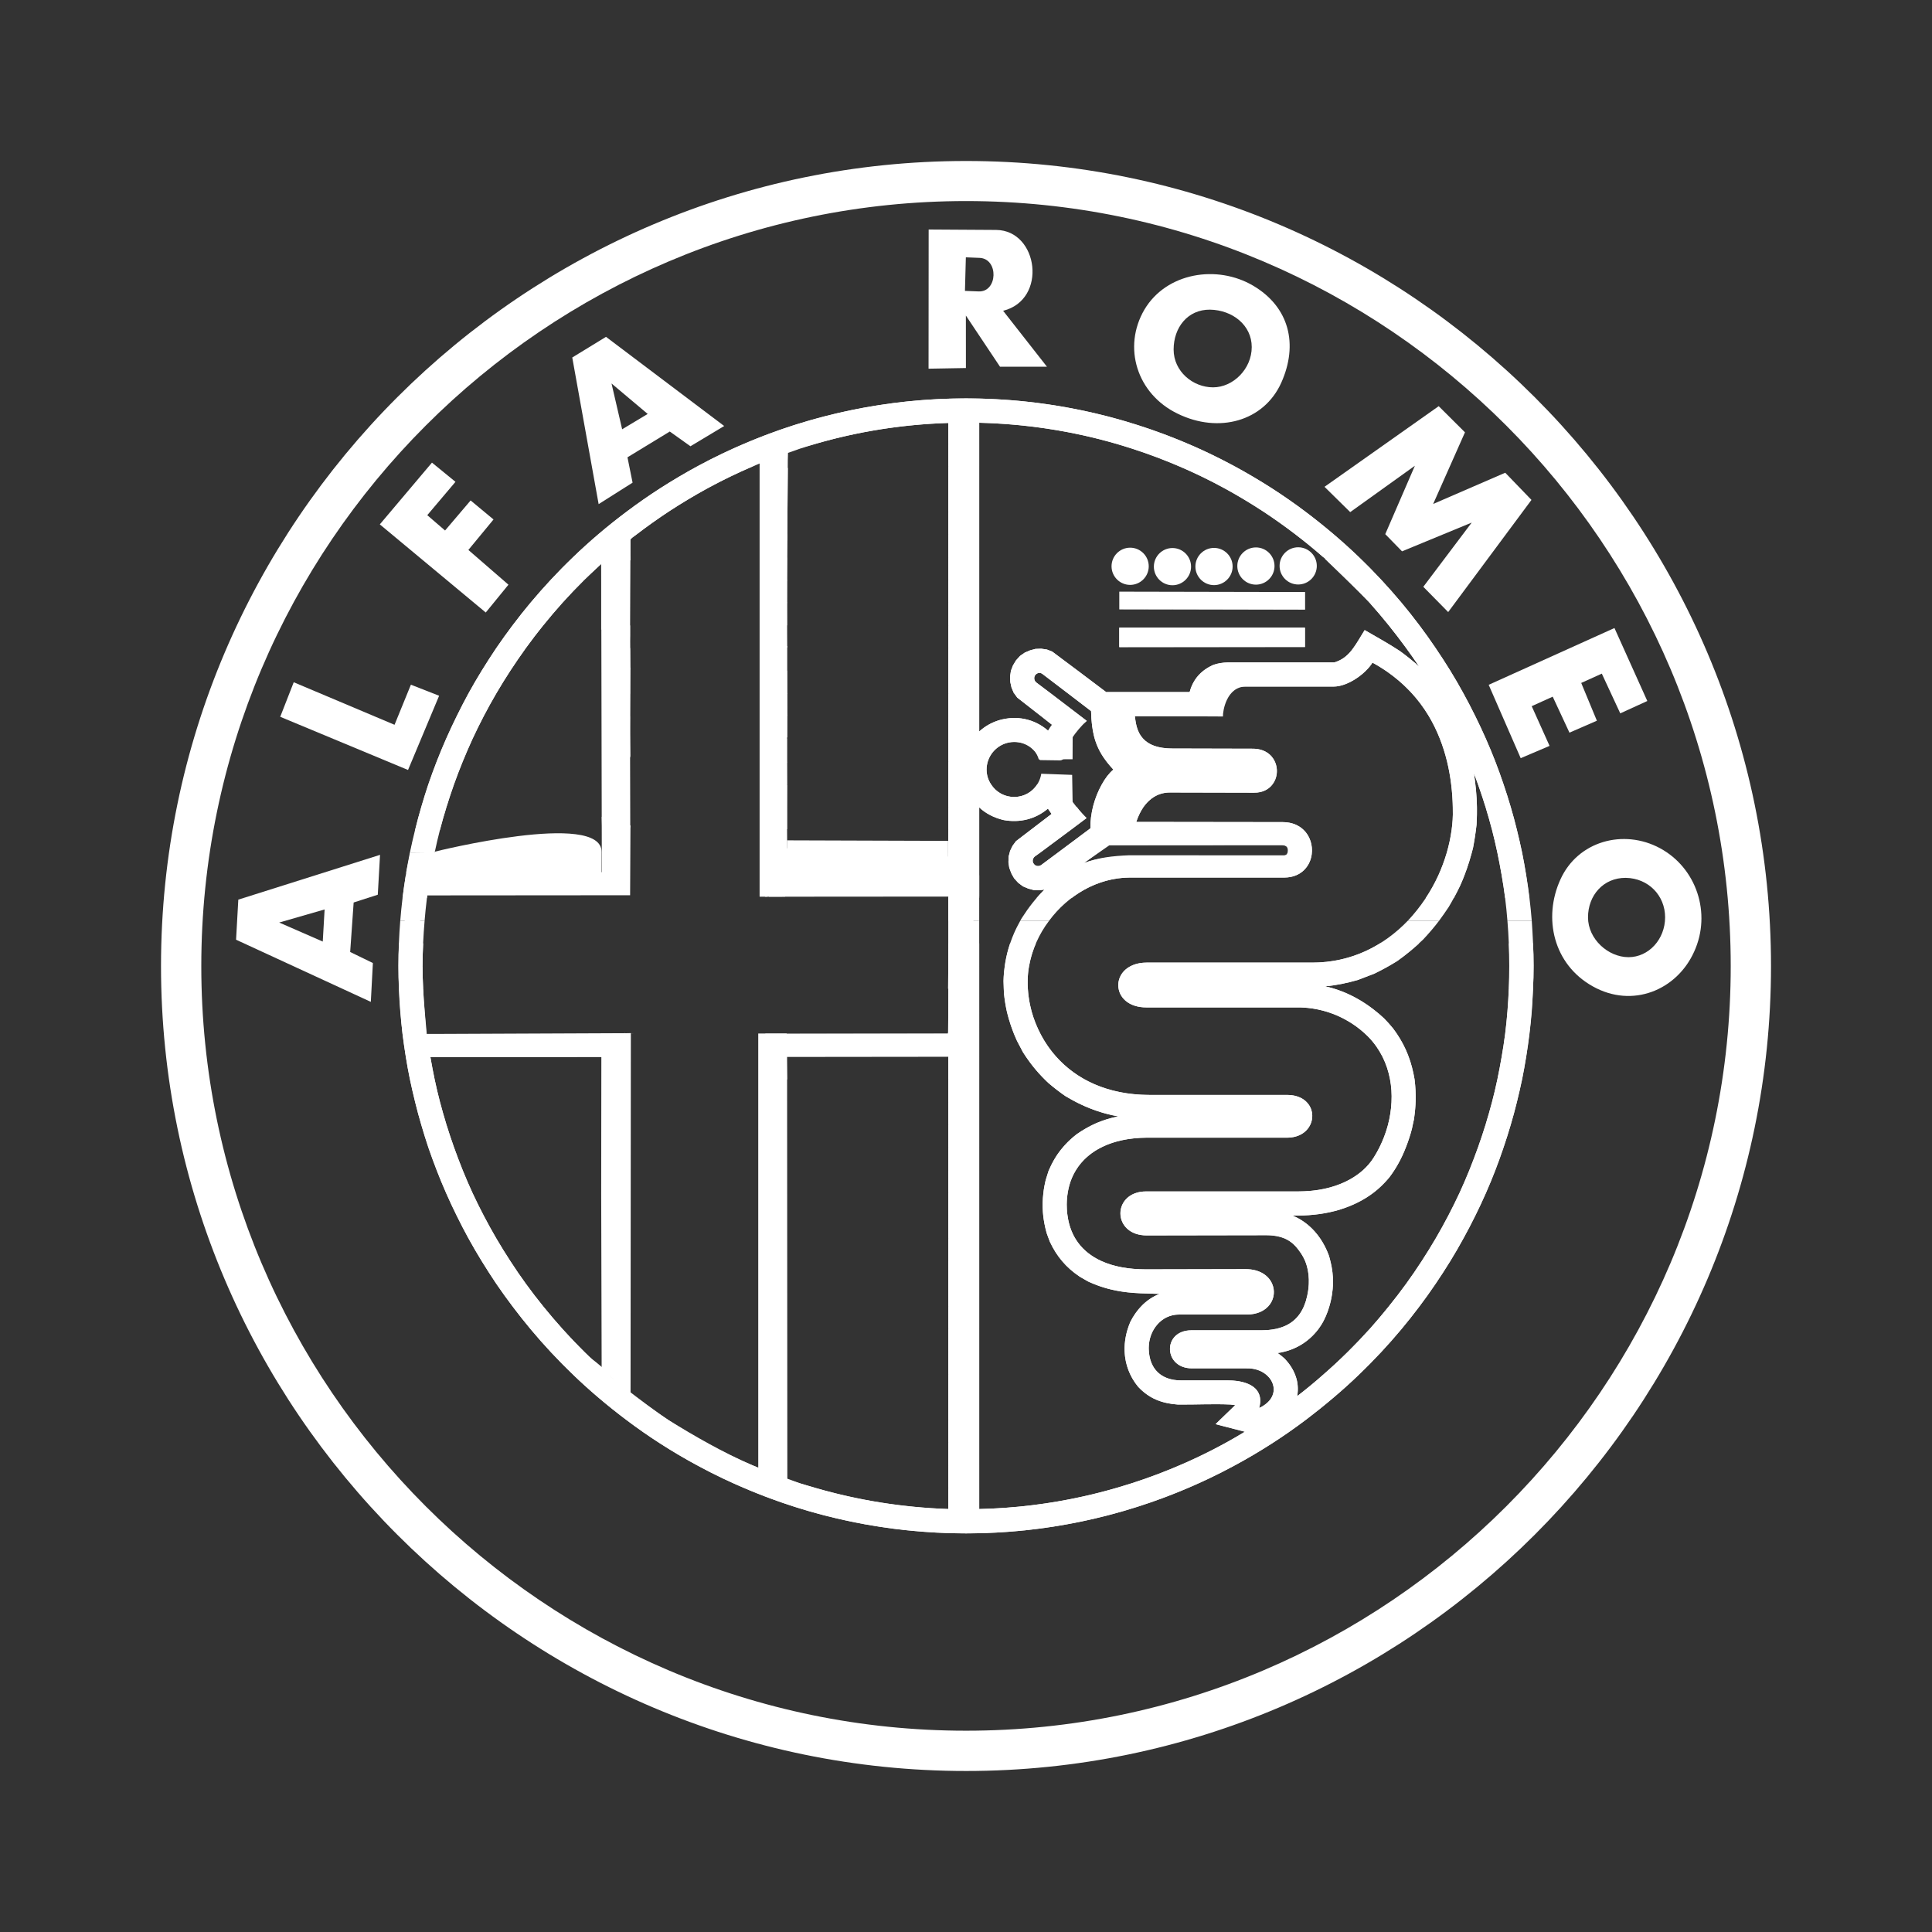 <?xml version="1.0" encoding="utf-8"?>
<!-- Generator: Adobe Illustrator 16.0.0, SVG Export Plug-In . SVG Version: 6.00 Build 0)  -->
<!DOCTYPE svg PUBLIC "-//W3C//DTD SVG 1.1//EN" "http://www.w3.org/Graphics/SVG/1.1/DTD/svg11.dtd">
<svg version="1.1" id="Layer_1" xmlns="http://www.w3.org/2000/svg" xmlns:xlink="http://www.w3.org/1999/xlink" x="0px" y="0px"
	 width="600px" height="600px" viewBox="0 0 600 600" enable-background="new 0 0 600 600" xml:space="preserve">
<rect x="0" y="0" width="600" height="600" fill="#333333" stroke="none"/>
<g>
	<polygon fill-rule="evenodd" clip-rule="evenodd" fill="#FFFFFF" points="91.221,211.877 87.028,222.609 126.72,239.125 
		136.373,216.071 127.608,212.638 122.528,225.089 	"/>
	<polygon fill-rule="evenodd" clip-rule="evenodd" fill="#FFFFFF" points="150.855,190.222 157.903,181.586 145.457,170.789 
		153.267,161.327 146.154,155.42 138.216,164.753 132.692,159.993 141.453,149.637 134.151,143.671 117.955,162.851 	"/>
	<polygon fill-rule="evenodd" clip-rule="evenodd" fill="#FFFFFF" points="411.339,151.184 419.322,159.041 439.408,144.639 
		430.205,165.883 435.415,171.222 457.053,162.294 442.02,182.235 449.746,190.083 475.611,155.252 467.467,146.811 
		445.082,156.512 454.961,134.263 446.801,126.14 	"/>
	<polygon fill-rule="evenodd" clip-rule="evenodd" fill="#FFFFFF" points="501.383,195.038 462.323,212.676 472.266,235.456 
		481.231,231.64 475.687,219.308 482.209,216.357 487.408,227.532 495.925,223.825 491.061,212.093 497.454,209.202 503.188,221.54 
		511.586,217.703 	"/>
	<path fill-rule="evenodd" clip-rule="evenodd" fill="#FFFFFF" d="M177.719,111.025l10.48-6.414l36.704,27.69l-10.478,6.291
		l-6.416-4.578l-13.143,8.004l1.588,7.874l-10.542,6.668L177.719,111.025z M193.214,133.318l7.938-4.762l-11.24-9.462
		L193.214,133.318z"/>
	<path fill-rule="evenodd" clip-rule="evenodd" fill="#FFFFFF" d="M299.955,79.914l-0.281,10.424l4.253,0.167
		c5.967,0.227,6.248-10.192,0.281-10.419L299.955,79.914z M288.401,71.279l20.996,0.129c13.104,0.15,15.99,21.68,2.129,25.107
		l13.618,17.375h-14.581l-10.602-15.895l0.011,16.3l-11.603,0.205L288.401,71.279z"/>
	<path fill-rule="evenodd" clip-rule="evenodd" fill="#FFFFFF" d="M375.785,96.164c-6.986-0.064-11.306,5.588-11.306,12.381
		c0,6.798,5.973,11.748,12.258,11.748c6.225,0,12.002-5.71,12.002-12.51C388.74,100.989,382.774,96.289,375.785,96.164z
		 M389.189,88.728c11.175,6.609,14.099,18.168,8.7,30.172c-5.398,11.938-19.374,15.812-32.139,9.585
		c-12.765-6.16-17.147-20.703-10.349-32.321C362.259,84.605,378.007,82.125,389.189,88.728z"/>
	<path fill-rule="evenodd" clip-rule="evenodd" fill="#FFFFFF" d="M515.526,263.417c-11.306-6.097-25.529-2.227-30.928,9.716
		c-5.463,12.002-2.161,26.416,10.095,33.213c12.262,6.858,26.042,1.206,31.441-10.797
		C531.592,283.611,526.83,269.512,515.526,263.417z M504.923,272.625c6.981,0.125,12.19,5.458,12.19,12.256
		c0,6.792-5.079,12.38-11.369,12.38c-6.285,0-12.575-5.588-12.575-12.38C493.169,278.083,497.935,272.56,504.923,272.625z"/>
	<path fill-rule="evenodd" clip-rule="evenodd" fill="#FFFFFF" d="M250.691,469.152h98.566c-15.623,4.57-32.203,7.051-49.22,7.051
		C282.954,476.203,266.373,473.723,250.691,469.152z"/>
	<path fill-rule="evenodd" clip-rule="evenodd" fill="#FFFFFF" d="M231.064,462.104h22.292c13.148,3.81,26.929,6.031,41.158,6.539
		v-6.539h9.587v6.539c14.73-0.319,29.024-2.604,42.552-6.539h22.292c-21.217,9.079-44.52,14.1-68.908,14.1
		C275.583,476.203,252.275,471.183,231.064,462.104z"/>
	<path fill-rule="evenodd" clip-rule="evenodd" fill="#FFFFFF" d="M349.257,469.152h-98.566
		c-11.942-3.493-23.437-8.26-34.235-14.101h17.213c2.475,1.081,5.021,2.097,7.62,3.112v-3.112l3.145,4.14l3.972,1.453
		c14.608,4.696,30.101,7.49,46.108,7.998v-13.591h9.587v13.591c22.038-0.508,43.06-5.333,62.239-13.591h17.212
		C372.754,460.893,361.26,465.659,349.257,469.152z"/>
	<path fill-rule="evenodd" clip-rule="evenodd" fill="#FFFFFF" d="M253.356,462.104h-22.292c-9.268-3.939-18.099-8.7-26.481-14.1
		h14.608c5.988,3.291,12.304,6.345,18.66,8.701l-0.307-135.59l6.89,0.017l0.081,138.351
		C246.163,459.991,251.707,461.655,253.356,462.104z M304.101,462.104h-9.587v-14.1h9.587V462.104z M368.945,462.104h-22.292
		c12.003-3.432,23.432-8.192,34.164-14.1h14.608C387.042,453.403,378.212,458.164,368.945,462.104z"/>
	<path fill-rule="evenodd" clip-rule="evenodd" fill="#FFFFFF" d="M233.669,455.052h-17.213c-7.684-4.129-15.051-8.89-21.972-14.1
		h13.019C216.002,446.178,224.503,451.068,233.669,455.052z M241.289,455.052v-14.1V455.052z M304.101,455.052h-9.587v-14.1h9.587
		V455.052z M383.552,455.052H366.34c7.047-2.984,13.779-6.479,20.26-10.415l-9.085-2.35l1.335-1.335h26.675
		C398.602,446.162,391.237,450.923,383.552,455.052z"/>
	<path fill-rule="evenodd" clip-rule="evenodd" fill="#FFFFFF" d="M219.191,448.004h-14.608c-6.604-4.258-12.894-9.019-18.864-14.1
		h11.878C204.395,439.115,211.63,443.875,219.191,448.004z M241.289,448.004v-14.1V448.004z M304.101,448.004h-9.587v-14.1h9.587
		V448.004z M395.425,448.004h-14.608c1.974-1.08,3.875-2.161,5.783-3.367l-9.085-2.35l6.097-5.907
		c-0.508-0.064-0.952-0.124-1.46-0.189c-5.463-0.254-10.921,0.065-16.385,0c-3.048-0.254-5.776-0.892-8.258-2.286h33.787
		c0.194,0.952,0.129,2.098-0.254,3.367c1.973-0.892,3.242-2.097,3.938-3.367h19.304
		C408.319,438.985,402.029,443.746,395.425,448.004z"/>
	<path fill-rule="evenodd" clip-rule="evenodd" fill="#FFFFFF" d="M207.502,440.952h-13.019c-5.842-4.383-11.365-9.079-16.575-14.1
		h11.116c0.567,0.508,1.077,0.957,1.649,1.465l-1.114-0.827l5.361,4.215C198.158,434.245,204.075,438.666,207.502,440.952z
		 M241.289,440.952v-14.1V440.952z M304.101,440.952h-9.587v-14.1h9.587V440.952z M405.525,440.952H378.85l4.762-4.572
		c-0.508-0.064-0.952-0.124-1.46-0.189c-5.463-0.254-10.921,0.065-16.385,0c-4.892-0.318-8.89-1.842-12.257-5.463
		c-1.016-1.206-1.843-2.54-2.476-3.875h9.333c1.59,1.146,3.687,1.843,6.35,1.843h14.673c3.999,0,11.625,1.146,9.652,8.576
		c5.717-2.669,5.528-7.685,2.096-10.419h9.02c0.892,2.097,1.081,4.383,0.698,6.734c2.794-2.157,5.528-4.382,8.132-6.734h11.111
		C416.89,431.873,411.302,436.569,405.525,440.952z"/>
	<path fill-rule="evenodd" clip-rule="evenodd" fill="#FFFFFF" d="M189.63,427.052l-3.912,6.853
		c-5.205-4.383-10.096-9.143-14.732-14.099h10.478c2.925,2.924,2.211,1.957,5.389,4.686l7.587,6.738
		C194.439,431.289,189.565,426.988,189.63,427.052z M241.289,433.904v-14.099V433.904z M304.101,433.904h-9.587v-14.099h9.587
		V433.904z M391.296,433.904h-33.787c-1.394-0.826-2.729-1.842-3.999-3.177c-2.67-3.172-4.063-6.982-4.253-10.922h7.555
		c0.384,4.956,3.433,8.89,9.905,8.89h14.673C384.692,428.695,390.409,429.458,391.296,433.904z M414.284,433.904h-19.304
		c2.163-4.129-1.712-9.143-7.873-8.954H370.15c-4.063,0-6.35-2.475-6.734-5.145h35.376c-0.632,0.189-1.334,0.319-2.032,0.378
		c0.827,0.573,1.523,1.146,2.222,1.778c3.242,3.497,4.637,7.371,3.875,11.625c5.528-4.254,10.797-8.891,15.753-13.781h10.413
		C424.386,424.762,419.494,429.521,414.284,433.904z"/>
	<path fill-rule="evenodd" clip-rule="evenodd" fill="#FFFFFF" d="M189.025,426.853h-11.116c-4.636-4.442-9.019-9.144-13.148-14.094
		h9.97C179.178,417.709,183.939,422.476,189.025,426.853z M186.852,427.426v-14.861V427.426z M241.289,426.853v-14.094V426.853z
		 M304.101,426.853h-9.587v-14.094h9.587V426.853z M360.367,426.853h-9.333c-2.096-4.377-2.285-9.397-0.826-14.094h8.128
		c-1.017,1.713-1.59,3.745-1.59,5.842C356.746,422.027,357.828,425.016,360.367,426.853z M402.157,426.853h-9.02
		c-1.458-1.205-3.556-1.967-6.03-1.902H370.15c-8.89,0-9.209-11.813-0.13-11.813h21.66c1.523,0,2.918-0.124,4.188-0.378h13.592
		c-3.107,4.064-7.431,6.663-12.7,7.425c0.827,0.573,1.523,1.146,2.222,1.778C400.446,423.491,401.521,425.14,402.157,426.853z
		 M422.099,426.853h-11.111c5.081-4.377,9.842-9.144,14.349-14.094h9.911C431.118,417.709,426.736,422.41,422.099,426.853z"/>
	<path fill-rule="evenodd" clip-rule="evenodd" fill="#FFFFFF" d="M181.464,419.806h-10.478c-4.194-4.507-8.127-9.209-11.814-14.1
		h9.528C172.698,410.662,176.958,415.358,181.464,419.806z M190.674,419.806v-14.1V419.806z M241.289,419.806v-14.1V419.806z
		 M304.101,419.806h-9.587v-14.1h9.587V419.806z M356.812,419.806h-7.555c-0.13-3.112,0.508-6.29,1.777-9.274
		c0.887-1.777,2.032-3.425,3.367-4.825h39.435c-1.395,1.523-3.615,2.54-6.729,2.54h-21.021c-5.399,0-9.274,4.826-9.34,10.354
		C356.746,419.043,356.746,419.422,356.812,419.806z M398.791,419.806h-35.376c-0.508-3.178,1.654-6.669,6.604-6.669h21.66
		c6.857,0,11.115-2.415,13.271-7.431h7.875c-0.444,1.523-1.017,3.048-1.778,4.508C408.319,415.169,404.125,418.472,398.791,419.806z
		 M429.022,419.806h-10.413c4.506-4.447,8.76-9.144,12.698-14.1h9.528C437.15,410.597,433.215,415.299,429.022,419.806z"/>
	<path fill-rule="evenodd" clip-rule="evenodd" fill="#FFFFFF" d="M168.7,405.706h-9.528c-3.425-4.507-6.603-9.272-9.587-14.1h8.89
		C161.647,396.497,165.014,401.199,168.7,405.706z M186.657,405.706l0.195-14.672L186.657,405.706z M241.289,405.706v-14.1V405.706z
		 M304.101,405.706h-9.587v-14.1h9.587V405.706z M393.836,405.706h-39.435c1.583-1.647,3.491-2.982,5.712-3.875l-5.906-0.188
		c-5.842-0.254-11.052-1.205-16.32-3.686l-2.54-1.46c-2.222-1.458-3.999-3.047-5.529-4.891h12.198
		c3.744,1.714,8.382,2.605,13.846,2.605l30.992-0.065C395.3,394.146,397.652,401.643,393.836,405.706z M412.826,405.706h-7.875
		c0.19-0.508,0.385-1.016,0.573-1.588c1.395-4.637,1.205-9.079-0.188-12.512h7.808C414.35,396.243,414.226,401.135,412.826,405.706z
		 M440.835,405.706h-9.528c3.687-4.507,7.048-9.209,10.226-14.1h8.89C447.44,396.434,444.261,401.199,440.835,405.706z"/>
	<path fill-rule="evenodd" clip-rule="evenodd" fill="#FFFFFF" d="M163.302,398.66h-9.21c-3.047-4.573-5.971-9.274-8.635-14.1h8.635
		C156.952,389.386,159.999,394.146,163.302,398.66z M241.289,398.66v-14.1V398.66z M304.101,398.66h-9.587v-14.1h9.587V398.66z
		 M395.046,398.66h-55.571c-0.508-0.195-1.08-0.449-1.588-0.703l-2.54-1.46c-4.253-2.923-7.053-6.095-9.273-10.797l-0.442-1.14
		h8.257c3.745,6.284,11.301,9.651,21.974,9.651l30.992-0.065C391.237,394.146,393.965,396.18,395.046,398.66z M413.971,398.66
		h-7.495c0.13-3.687-0.763-6.988-2.416-9.402c-1.265-1.843-2.729-3.682-5.269-4.697h11.176c1.081,1.588,1.973,3.361,2.669,5.204
		C413.588,392.688,414.036,395.67,413.971,398.66z M445.851,398.66h-9.145c3.303-4.514,6.351-9.274,9.208-14.1h8.577
		C451.887,389.386,448.963,394.087,445.851,398.66z"/>
	<path fill-rule="evenodd" clip-rule="evenodd" fill="#FFFFFF" d="M158.475,391.606h-8.89c-2.799-4.571-5.398-9.272-7.749-14.1
		h8.381C152.758,382.334,155.492,387.035,158.475,391.606z M195.823,433.684l-8.976-8.787l-0.141-54.047l0.056-49.804l9.155-0.201
		L195.823,433.684z M241.289,391.606v-14.1V391.606z M304.101,391.606h-9.587v-14.1h9.587V391.606z M342.016,391.606h-12.198
		c-1.458-1.713-2.663-3.621-3.744-5.906l-1.016-2.729c-0.508-1.842-0.887-3.687-1.081-5.465h7.56
		C332.423,384.111,336.044,388.878,342.016,391.606z M413.144,391.606h-7.808c-0.385-0.826-0.827-1.653-1.276-2.349
		c-1.966-2.92-4.377-5.654-10.732-5.654l-37.212,0.064c-5.081,0-7.75-2.982-8.134-6.161h53.414
		c5.399,2.222,9.209,6.859,11.24,12.258C412.826,390.402,413.021,390.976,413.144,391.606z M450.422,391.606h-8.89
		c2.988-4.571,5.717-9.272,8.257-14.1h8.383C455.821,382.334,453.222,387.035,450.422,391.606z"/>
	<path fill-rule="evenodd" clip-rule="evenodd" fill="#FFFFFF" d="M154.092,384.561h-8.635c-2.48-4.578-4.826-9.273-6.923-14.1
		h8.193C149.012,375.287,151.424,379.982,154.092,384.561z M190.674,384.561v-14.1V384.561z M241.289,384.561v-14.1V384.561z
		 M304.101,384.561h-9.587v-14.1h9.587V384.561z M333.888,384.561h-8.257l-0.573-1.589c-1.206-4.259-1.524-8.322-1.017-12.511h7.561
		c-0.194,1.14-0.319,2.351-0.319,3.62C331.282,378.146,332.169,381.636,333.888,384.561z M409.967,384.561h-11.176
		c-1.394-0.573-3.178-0.957-5.464-0.957l-37.212,0.064c-9.718,0-10.673-10.856-3.242-13.207h73.608
		c-3.048,2.286-6.544,3.999-10.413,5.204c-4.259,1.271-8.388,1.778-12.83,1.842h-1.843
		C404.951,378.967,407.811,381.447,409.967,384.561z M454.491,384.561h-8.577c2.671-4.578,5.081-9.273,7.367-14.1h8.192
		C459.376,375.287,457.031,379.982,454.491,384.561z"/>
	<path fill-rule="evenodd" clip-rule="evenodd" fill="#FFFFFF" d="M150.217,377.507h-8.381c-2.286-4.571-4.383-9.272-6.226-14.099
		h8.068C145.646,368.234,147.807,372.936,150.217,377.507z M190.674,377.507v-14.099V377.507z M241.289,377.507v-14.099V377.507z
		 M304.101,377.507h-9.587v-14.099h9.587V377.507z M331.536,377.507h-7.56c-0.379-3.619-0.125-7.235,0.762-10.986l0.893-2.856
		c0.063-0.066,0.123-0.191,0.123-0.256h8.388c-1.844,2.988-2.859,6.604-2.859,10.673
		C331.282,375.287,331.348,376.427,331.536,377.507z M401.396,377.507h-53.414c-0.378-3.619,2.291-7.494,8.003-7.494h47.189
		c8.89,0,15.688-2.665,20.131-6.604h9.716c-0.508,0.827-1.075,1.589-1.648,2.351c-4.129,4.956-9.208,8.004-15.304,9.906
		c-4.259,1.271-8.388,1.778-12.83,1.842H401.396z M458.172,377.507h-8.383c2.41-4.571,4.573-9.272,6.54-14.099h8.067
		C462.555,368.234,460.457,372.936,458.172,377.507z"/>
	<path fill-rule="evenodd" clip-rule="evenodd" fill="#FFFFFF" d="M146.727,370.461h-8.193c-2.032-4.637-3.875-9.339-5.528-14.1
		h8.003C142.722,361.122,144.63,365.884,146.727,370.461z M190.674,370.461v-14.1V370.461z M241.289,370.461v-14.1V370.461z
		 M304.101,370.461h-9.587v-14.1h9.587V370.461z M331.602,370.461h-7.561c0.13-1.335,0.384-2.604,0.697-3.94l0.893-2.856
		c1.204-2.86,2.604-5.206,4.44-7.303h11.879C336.298,359.22,332.552,364.046,331.602,370.461z M426.482,370.461h-73.608
		c0.891-0.319,1.971-0.448,3.111-0.448h47.189c11.684,0,19.752-4.573,23.497-10.604c0.638-1.016,1.205-2.031,1.713-3.048h8.198
		c-1.275,3.366-2.988,6.539-5.21,9.397C429.849,367.537,428.26,369.126,426.482,370.461z M461.474,370.461h-8.192
		c2.097-4.577,4.004-9.339,5.717-14.1h7.939C465.349,361.122,463.505,365.824,461.474,370.461z"/>
	<path fill-rule="evenodd" clip-rule="evenodd" fill="#FFFFFF" d="M143.679,363.408h-8.068c-1.777-4.636-3.367-9.332-4.762-14.098
		h7.81C140.124,354.076,141.836,358.772,143.679,363.408z M190.674,363.408v-14.098l3.372-28.778L190.674,363.408z M241.289,363.408
		v-42.239l2.945,21.217L241.289,363.408z M304.101,363.408h-9.587v-14.098h9.587V363.408z M334.142,363.408h-8.388
		c2.032-4.696,4.637-8.063,8.642-11.176c1.648-1.145,3.302-2.097,4.951-2.922h67.572c-1.075,2.225-3.491,4.002-7.236,4.002H356.05
		C345.825,353.373,338.075,356.993,334.142,363.408z M433.021,363.408h-9.716c1.335-1.205,2.479-2.54,3.366-3.999
		c1.973-3.112,3.432-6.544,4.382-10.099h7.685l-0.254,1.268C437.28,355.092,435.561,359.474,433.021,363.408z M464.397,363.408
		h-8.067c1.843-4.636,3.556-9.332,5.02-14.098h7.81C467.764,354.076,466.175,358.772,464.397,363.408z"/>
	<path fill-rule="evenodd" clip-rule="evenodd" fill="#FFFFFF" d="M141.009,356.361h-8.003c-1.523-4.637-2.918-9.339-4.063-14.099
		h7.683C137.897,347.022,139.361,351.725,141.009,356.361z M193.927,358.199l-6.512,8.646l-0.281-40.59l7.08,15.013L193.927,358.199
		z M241.289,356.361v-14.099V356.361z M304.101,356.361h-9.587v-14.099h9.587V356.361z M341.95,356.361h-11.879
		c1.211-1.464,2.671-2.858,4.324-4.129c3.999-2.794,8.128-4.571,12.889-5.523c-4.696-0.827-8.955-2.351-13.084-4.446h71.578
		c3.746,3.744,1.459,11.05-6.096,11.05H356.05C350.586,353.373,345.825,354.395,341.95,356.361z M436.582,356.361h-8.198
		c2.227-4.447,3.562-9.273,3.75-14.099h7.496c-0.065,1.712-0.254,3.49-0.508,5.333l-0.639,2.982
		C437.976,352.551,437.345,354.453,436.582,356.361z M466.938,356.361h-7.939c1.648-4.637,3.112-9.339,4.383-14.099h7.685
		C469.92,347.022,468.526,351.725,466.938,356.361z"/>
	<path fill-rule="evenodd" clip-rule="evenodd" fill="#FFFFFF" d="M138.658,349.311h-7.81c-1.398-4.638-2.539-9.334-3.555-14.102
		h7.685C135.994,339.977,137.264,344.673,138.658,349.311z M190.674,349.311v-14.102V349.311z M241.289,349.311v-14.102V349.311z
		 M304.101,349.311h-9.587v-14.102h9.587V349.311z M406.919,349.311h-67.572c2.479-1.207,5.084-2.034,7.938-2.602
		c-5.966-1.081-11.24-3.177-16.386-6.29c-1.843-1.27-3.49-2.539-5.204-3.999c-0.448-0.384-0.891-0.826-1.27-1.211h12.381
		c5.398,2.988,12.067,4.832,20.071,4.832h42.806C406.476,340.041,408.761,345.374,406.919,349.311z M438.738,349.311h-7.685
		c1.206-4.698,1.525-9.528,0.639-14.102h7.619v0.065c0.508,4.254,0.444,8.127-0.188,12.321L438.738,349.311z M469.158,349.311h-7.81
		c1.395-4.638,2.665-9.334,3.681-14.102h7.685C471.698,339.977,470.558,344.673,469.158,349.311z"/>
	<path fill-rule="evenodd" clip-rule="evenodd" fill="#FFFFFF" d="M136.626,342.263h-7.683c-1.142-4.638-2.157-9.339-2.919-14.1
		h7.62C134.471,332.924,135.422,337.625,136.626,342.263z M194.445,342.263h-3.771v-14.1l3.641-0.071L194.445,342.263z
		 M241.289,342.263v-14.1l2.653-0.925L241.289,342.263z M304.101,342.263h-9.587v-14.1h9.587V342.263z M405.779,342.263H334.2
		c-1.075-0.573-2.156-1.206-3.302-1.844c-1.843-1.27-3.49-2.539-5.204-3.999c-2.794-2.604-5.02-5.209-7.117-8.257h9.403
		c6.22,6.923,15.748,11.813,28.896,11.878h42.806C402.477,340.041,404.509,340.927,405.779,342.263z M439.63,342.263h-7.496
		c0.254-4.956-0.637-9.782-2.793-14.1h8.127c0.827,2.221,1.4,4.571,1.843,7.111C439.63,337.689,439.69,339.977,439.63,342.263z
		 M471.066,342.263h-7.685c1.205-4.638,2.156-9.339,2.983-14.1h7.619C473.222,332.924,472.206,337.625,471.066,342.263z"/>
	<path fill-rule="evenodd" clip-rule="evenodd" fill="#FFFFFF" d="M186.847,371.903l0.146-43.763l-53.986-4.106
		c0.507,3.744,1.21,7.496,1.972,11.175h-7.685c-0.956-4.631-1.654-9.332-2.286-14.099h69.059L186.847,371.903z M304.101,335.209
		h-9.587v-11.175h-50.307l0.238,11.202l-3.155-0.027V321.11h62.812V335.209z M336.806,335.209h-12.381
		c-2.605-2.599-4.701-5.267-6.734-8.446l-1.842-3.49c-0.378-0.763-0.633-1.459-0.951-2.162h8.258
		C326.073,326.703,330.586,331.719,336.806,335.209z M439.311,335.209h-7.619c-0.893-4.885-3.113-9.462-6.734-13.207
		c-0.254-0.254-0.571-0.573-0.95-0.892h9.841C436.706,325.434,438.42,329.876,439.311,335.209z M472.714,335.209h-7.685
		c0.956-4.631,1.777-9.332,2.416-14.099h7.495C474.367,325.877,473.606,330.578,472.714,335.209z"/>
	<path fill-rule="evenodd" clip-rule="evenodd" fill="#FFFFFF" d="M194.219,328.303l-3.535-0.011l-57.023,0.021l-7.637-0.15
		c-0.763-4.637-1.335-9.339-1.718-14.035h7.56c0.066,1.016,0.471,6.279,0.536,7.172l0.015-0.163l61.797-0.265L194.219,328.303z
		 M304.101,328.163h-9.587l-0.098,0.026l-49.82,0.055l-6.836-0.081l-0.081-7.154h56.678l1.935-6.881h7.81V328.163z M327.981,328.163
		h-9.403c-0.254-0.444-0.567-0.893-0.887-1.4l-1.842-3.49c-1.395-3.113-2.416-6.097-3.172-9.145h7.685
		C321.756,319.078,324.231,323.969,327.981,328.163z M437.468,328.163h-8.127c-1.146-2.227-2.54-4.259-4.384-6.161
		c-2.669-2.729-7.176-6.097-13.212-7.874h15.563c0.887,0.697,1.778,1.461,2.54,2.156c0.95,0.957,1.843,1.973,2.729,3.048
		C434.74,322.191,436.323,325.05,437.468,328.163z M473.984,328.163h-7.619c0.827-4.637,1.399-9.339,1.778-14.035h7.56
		C475.319,318.824,474.745,323.526,473.984,328.163z"/>
	<path fill-rule="evenodd" clip-rule="evenodd" fill="#FFFFFF" d="M197.472,321.11h-72.464c-0.507-4.632-0.893-9.333-1.081-14.035
		h7.496c0.123,3.367,0.805,10.982,1.124,14.225L197.472,321.11z M304.101,321.11h-62.812l53.133-0.102l0.172-14.014l9.507,0.08
		V321.11z M323.156,321.11h-8.258c-1.653-4.124-2.67-8.128-3.112-12.699l-0.065-1.336h7.496
		C319.47,311.777,320.804,316.604,323.156,321.11z M433.848,321.11h-9.841c-4.129-3.935-11.625-8.441-21.596-8.253h-46.427
		c-5.145,0-8.062-2.734-8.57-5.782h67c5.777,1.778,11.116,5.08,15.435,9.209c0.95,0.957,1.843,1.973,2.729,3.048
		C433.021,319.905,433.405,320.479,433.848,321.11z M474.941,321.11h-7.495c0.572-4.632,0.951-9.269,1.14-14.035h7.496
		C475.892,311.777,475.508,316.479,474.941,321.11z"/>
	<path fill-rule="evenodd" clip-rule="evenodd" fill="#FFFFFF" d="M131.865,314.128h-7.56c-0.378-4.701-0.568-9.397-0.568-14.1
		h7.491C131.228,304.73,131.483,309.427,131.865,314.128z M304.101,314.128h-7.81v-14.1h7.81V314.128z M320.362,314.128h-7.685
		c-0.384-1.842-0.703-3.751-0.892-5.717l-0.131-3.746c0-1.652,0.193-3.177,0.385-4.637h7.555c-0.313,1.523-0.443,3.113-0.443,4.702
		C319.085,307.778,319.534,310.95,320.362,314.128z M427.309,314.128h-15.563c-2.794-0.826-5.901-1.334-9.334-1.271h-46.427
		c-9.651,0-11.306-9.591-4.825-12.829h80.147c-1.458,0.827-2.923,1.589-4.506,2.351l-5.145,1.969
		c-3.367,0.95-6.604,1.653-10.166,1.966C417.273,307.524,422.738,310.377,427.309,314.128z M475.702,314.128h-7.56
		c0.383-4.701,0.572-9.397,0.572-14.1h7.555C476.27,304.73,476.016,309.427,475.702,314.128z"/>
	<path fill-rule="evenodd" clip-rule="evenodd" fill="#FFFFFF" d="M131.423,307.075h-7.496c-0.13-2.345-0.19-4.696-0.19-7.047
		c0-2.416,0.06-4.766,0.19-7.051h7.496c-0.13,2.285-0.195,4.636-0.195,7.051C131.228,302.379,131.293,304.73,131.423,307.075z
		 M304.101,307.075h-9.679l0.172-14.098h9.507V307.075z M319.216,307.075h-7.496l-0.065-2.41c0.131-4.192,0.769-7.937,2.032-11.688
		h8.004c-1.589,3.751-2.54,7.749-2.54,11.753C319.151,305.492,319.151,306.255,319.216,307.075z M414.414,307.075h-67
		c-0.697-3.809,2.221-8.127,8.761-8.127h51.382c7.938,0,14.985-2.22,21.021-5.971h12.127c-2.156,1.972-4.383,3.751-6.857,5.528
		c-2.287,1.395-4.572,2.665-7.047,3.874l-5.145,1.969c-3.367,0.95-6.604,1.653-10.166,1.966
		C412.448,306.509,413.463,306.763,414.414,307.075z M476.081,307.075h-7.496c0.13-2.345,0.13-4.696,0.13-7.047
		c0-2.416,0-4.766-0.13-7.051h7.496c0.129,2.285,0.188,4.636,0.188,7.051C476.27,302.379,476.21,304.73,476.081,307.075z"/>
	<path fill-rule="evenodd" clip-rule="evenodd" fill="#FFFFFF" d="M131.228,300.028h-7.491c0-4.766,0.19-9.461,0.568-14.099h7.56
		C131.483,290.567,131.228,295.262,131.228,300.028z M304.101,300.028h-9.507v-14.185l9.507,0.086V300.028z M319.594,300.028h-7.555
		c0.508-3.49,1.394-6.733,2.858-10.159c0.573-1.335,1.27-2.67,1.969-3.94h8.953C322.647,290.123,320.486,294.949,319.594,300.028z
		 M431.307,300.028h-80.147c1.335-0.696,2.983-1.081,5.016-1.081h51.382c12.127,0,22.227-5.268,29.657-13.018h9.718
		c-1.525,2.032-3.179,3.94-4.956,5.843c-2.6,2.475-5.14,4.636-8.128,6.732C433.021,299.013,432.199,299.521,431.307,300.028z
		 M476.27,300.028h-7.555c0-4.766-0.189-9.461-0.572-14.099h7.56C476.016,290.567,476.27,295.262,476.27,300.028z"/>
	<path fill-rule="evenodd" clip-rule="evenodd" fill="#FFFFFF" d="M129.634,321.349l-2.763-0.362
		c0.19-14.474-1.614-28.389-1.106-42.476h5.009C130.207,292.598,129.823,306.876,129.634,321.349z M302.311,321.349h-7.808V278.51
		h7.808V321.349z"/>
	<path fill-rule="evenodd" clip-rule="evenodd" fill="#FFFFFF" d="M131.865,285.93h-7.56c0.383-4.766,0.956-9.462,1.718-14.099
		l69.594-0.109c0,1.74-52.571,0.935-62.104,0.935C132.751,277.04,132.243,281.417,131.865,285.93z M304.101,285.93h-9.593v-13.273
		c-18.352,0-34.862,0-53.219,0v-0.826h62.812V285.93z M325.82,285.93h-8.953c0.188-0.383,0.382-0.697,0.636-1.08
		c2.032-3.173,4.188-5.907,6.857-8.572l-1.588,0.19l-1.778-0.065l-1.654-0.443l-1.648-0.697l-1.458-1.081l-1.271-1.399l-0.572-0.951
		h88.147c-1.016,0.443-2.286,0.697-3.681,0.697h-48.075C340.81,272.591,331.661,278.056,325.82,285.93z M446.932,285.93h-9.718
		c3.94-4.193,7.177-9.021,9.527-14.099h8.063c-0.379,1.016-0.827,2.096-1.329,3.178c-1.081,2.286-2.292,4.506-3.562,6.668
		C448.963,283.135,447.948,284.53,446.932,285.93z M475.702,285.93h-7.56c-0.379-4.766-0.951-9.462-1.778-14.099h7.619
		C474.745,276.467,475.319,281.164,475.702,285.93z"/>
	<path fill-rule="evenodd" clip-rule="evenodd" fill="#FFFFFF" d="M132.563,278.876h-7.555c0.632-4.76,1.33-9.461,2.286-14.094
		l7.776-0.096c-0.583,3.544,92.233-6.512-1.556,7.97C133.135,274.688,132.881,276.786,132.563,278.876z M304.101,278.876h-7.81
		v-6.22c-18.358,0-36.646,0-55.002,0v-7.874l3.187-0.086l0.061,1.173l49.977,0.119v-1.206h9.587V278.876z M332.808,278.876h-10.863
		c0.762-0.885,1.589-1.777,2.415-2.599l-1.588,0.19l-1.778-0.065l-1.654-0.443l-1.648-0.697l-1.458-1.081l-1.271-1.399l-0.89-1.588
		l-0.639-1.714l-0.254-1.712l0.065-1.778l0.318-1.206h9.529l-1.721,1.206c-0.696,0.573-0.886,1.588-0.313,2.286
		c0.508,0.762,1.524,0.887,2.286,0.379l5.21-3.871h12.51l-4.323,3.172c4.756-1.729,9.279-1.789,13.933-2.075
		c4.637-0.226,38.65,0.313,47.502-0.119c1.103-0.048,1.485-0.405,1.714-0.881l7.538-0.098c-0.254,3.935-3.112,7.686-8.571,7.745
		h-48.075C344.171,272.591,338.012,274.943,332.808,278.876z M451.503,278.876h-8.7c2.923-4.442,5.079-9.268,6.544-14.094h7.744
		c-0.951,3.491-2.092,6.793-3.615,10.226C452.837,276.336,452.199,277.606,451.503,278.876z M474.941,278.876h-7.495
		c-0.639-4.76-1.46-9.461-2.416-14.094h7.685C473.606,269.415,474.367,274.116,474.941,278.876z"/>
	<path fill-rule="evenodd" clip-rule="evenodd" fill="#FFFFFF" d="M344.539,262.498l-8.209,5.707c4.442-1.902,9.495-2.4,14.321-2.59
		l48.523,0.022c0.632-0.064,0.697-0.794,0.762-1.426c0.06-1.27-0.638-1.669-1.777-1.729L344.539,262.498z M195.689,278.028
		l-69.844,0.055c0.763-4.761,1.957-15.781,3.098-20.352l-2.741,12.856c-0.697,2.735,7.96-2.614,7.393,0.179l53.771,0.097
		l-0.486-17.168l8.912,2.681L195.689,278.028z M304.101,278.434l-65.337,0.049l2.525-20.751l7.284,13.235l-0.167-0.228h46.021
		l0.086-13.008h9.587V278.434z M402.536,271.831h-88.147l-0.317-0.638l-0.639-1.714l-0.254-1.712l0.065-1.778l0.442-1.713
		l0.768-1.589l1.075-1.464l4.572-3.492h12.45l-11.181,8.257c-0.696,0.573-0.886,1.588-0.313,2.286
		c0.508,0.762,1.524,0.887,2.286,0.379l14.668-10.922h66.816C408.951,261.67,408.189,269.415,402.536,271.831z M454.805,271.831
		h-8.063c2.032-4.637,3.427-9.397,4.064-14.1h7.555c-0.254,1.842-0.508,3.686-0.887,5.522
		C456.712,266.243,455.886,269.036,454.805,271.831z M473.984,271.831h-7.619c-0.827-4.827-1.843-9.528-2.983-14.1h7.685
		C472.206,262.302,473.222,267.069,473.984,271.831z"/>
	<path fill-rule="evenodd" clip-rule="evenodd" fill="#FFFFFF" d="M134.978,264.795l-7.685,0.009
		c1.017-4.826,2.157-9.548,3.555-14.185h7.81C137.199,255.256,135.994,259.967,134.978,264.795z M194.105,270.116l-7.252,5.54
		l8.117-25.036C194.969,255.38,194.105,265.421,194.105,270.116z M244.476,264.783h-3.187V250.62h3.102L244.476,264.783z
		 M323.092,264.783h-9.529l0.124-0.507l0.768-1.589l1.075-1.464l11.052-8.447c-0.377-0.567-0.762-1.075-1.141-1.648
		c-3.875,3.3-8.766,4.448-13.721,3.555c-2.984-0.697-5.588-2.033-7.619-3.94v14.041h-9.587V250.62h39.882
		c0.951,1.27,1.968,2.41,3.046,3.431L323.092,264.783z M407.427,264.783L400.11,265c0.222-0.065,0.006-0.513,0.006-0.769
		c0.065-1.274-0.714-1.761-1.858-1.82l-54.264,0.037l-2.93,2.335h-12.516l10.101-7.56c-0.064-2.161,0.254-4.383,0.763-6.603h15.687
		c-0.891,1.333-1.653,2.917-2.225,4.636l45.475,0.059C404.763,255.315,407.745,260.206,407.427,264.783z M457.091,264.783h-7.744
		c1.27-4.512,1.967-9.02,1.837-13.402c0-0.253,0-0.507,0-0.761h7.496c0,1.843,0,3.621-0.125,5.458
		c-0.254,2.416-0.637,4.766-1.081,7.176C457.345,263.767,457.22,264.275,457.091,264.783z M472.714,264.783h-7.685
		c-1.016-4.83-2.286-9.527-3.681-14.163h7.81C470.558,255.256,471.698,259.953,472.714,264.783z"/>
	<path fill-rule="evenodd" clip-rule="evenodd" fill="#FFFFFF" d="M136.626,257.731h-7.683c1.146-4.826,2.54-9.528,4.063-14.164
		h8.003C139.361,248.203,137.897,252.905,136.626,257.731z M244.434,257.498l-3.145,0.233v-14.164l3.193,0.189L244.434,257.498z
		 M332.552,257.731h-12.45l6.479-4.956c-0.377-0.567-0.762-1.075-1.141-1.648c-3.875,3.3-8.766,4.448-13.721,3.555
		c-2.984-0.697-5.588-2.033-7.619-3.94v6.989h-9.587v-14.164h13.272c1.524,2.415,4.123,3.94,7.176,3.94
		c2.985,0,5.654-1.525,7.178-3.94h7.62c1.648,3.431,4.695,7.561,7.683,10.483L332.552,257.731z M404.828,257.731h-66.816
		l0.637-0.508c-0.124-4.637,1.334-9.716,3.556-13.656h52.966c-1.14,1.588-3.112,2.67-5.776,2.605l-25.913-0.059
		c-5.27-0.065-8.766,3.68-10.607,9.143l45.475,0.059C401.142,255.315,403.298,256.272,404.828,257.731z M458.361,257.731h-7.555
		c0.318-2.156,0.443-4.253,0.378-6.351c0-2.668-0.188-5.268-0.508-7.813h7.496c0.508,4.128,0.637,8.258,0.383,12.51
		C458.49,256.59,458.426,257.158,458.361,257.731z M471.066,257.731h-7.685c-1.271-4.826-2.734-9.528-4.383-14.164h7.939
		C468.526,248.203,469.92,252.905,471.066,257.731z"/>
	<path fill-rule="evenodd" clip-rule="evenodd" fill="#FFFFFF" d="M353.574,237.659v4.323c1.779-1.21,3.745-1.906,5.907-2.285
		C357.385,239.379,355.417,238.741,353.574,237.659z M138.658,250.62h-7.81c1.395-4.767,2.984-9.462,4.762-14.1h8.068
		C141.771,241.157,140.124,245.853,138.658,250.62z M193.062,250.473l-4.74,1.027l-0.734-15.424l3.561,0.59
		C191.148,241.367,193.062,245.772,193.062,250.473z M244.39,250.62h-3.102v-14.1l3.102,0.093V250.62z M333.115,249.257
		l-38.601,1.363v-14.1h12.256c-0.254,0.827-0.383,1.59-0.383,2.475c0,4.702,3.873,8.512,8.574,8.512c4.26,0,7.789-3.129,8.41-7.214
		l9.593,0.351L333.115,249.257z M355.098,250.62h-15.687c1.204-4.826,3.685-9.338,6.349-11.625
		c-0.762-0.822-1.458-1.648-2.097-2.475h52.27c1.842,4.065-0.379,9.718-6.539,9.652l-25.913-0.059
		C359.925,246.047,357.131,247.825,355.098,250.62z M469.158,250.62h-7.81c-1.081-3.492-2.285-7.053-3.621-10.48
		c0.573,3.492,0.887,6.988,0.952,10.48h-7.496c-0.124-5.021-0.696-9.717-1.777-14.1h14.99
		C466.175,241.157,467.764,245.853,469.158,250.62z"/>
	<path fill-rule="evenodd" clip-rule="evenodd" fill="#FFFFFF" d="M141.009,243.567h-8.003c1.652-4.76,3.496-9.463,5.528-14.099
		h8.193C144.63,234.104,142.722,238.807,141.009,243.567z M244.461,243.745l-3.172-0.178v-14.099l3.102-0.092L244.461,243.745z
		 M322.955,236.06c-1.194-3.275-4.323-5.637-7.994-5.637c-4.701,0-8.574,3.875-8.574,8.571c0,1.718,0.508,3.242,1.398,4.572h-13.272
		v-14.099h38.229c-1.509,2.264-1.405,6.706-3.545,6.68L322.955,236.06z M395.17,243.567h-52.966
		c1.017-1.902,2.286-3.491,3.556-4.572c-2.982-3.172-4.76-6.096-5.777-9.527h15.115c1.59,1.719,4.319,2.989,9.016,2.989
		l24.961,0.064C396.187,232.521,398.219,239.632,395.17,243.567z M466.938,243.567h-7.939c-0.384-1.14-0.826-2.286-1.271-3.427
		c0.19,1.142,0.319,2.287,0.444,3.427h-7.496c-0.633-5.08-1.777-9.776-3.49-14.099h14.288
		C463.505,234.104,465.349,238.807,466.938,243.567z"/>
	<path fill-rule="evenodd" clip-rule="evenodd" fill="#FFFFFF" d="M361.573,222.421h14.802c0,0,0,0,0,0.065L361.573,222.421z
		 M143.679,236.52h-8.068c1.843-4.76,3.94-9.463,6.226-14.099h8.381C147.807,227.057,145.646,231.759,143.679,236.52z
		 M190.674,236.52v-14.099h4.956l0.128,12.256C195.78,236.389,192.769,236.52,190.674,236.52z M244.406,236.806l-3.117-0.287
		v-14.099l3.172-0.476L244.406,236.806z M333.098,235.79l-10.499,0.043c-1.017-3.49-3.826-5.41-7.638-5.41
		c-3.874,0-7.176,2.606-8.191,6.096h-12.256v-14.099h9.587v4.76c1.653-1.523,3.685-2.728,6.096-3.491
		c5.463-1.589,10.986-0.508,15.304,3.237c0.385-0.632,0.762-1.27,1.211-1.838l-3.367-2.668h12.257l1.901,1.458
		c-1.875,1.671-4.371,2.179-4.377,5.167L333.098,235.79z M395.933,236.52h-52.27c-3.171-4.129-4.442-8.128-4.761-14.099h13.526
		c0.508,3.178,0.762,10.036,11.685,10.036l24.961,0.064C392.63,232.521,394.916,234.299,395.933,236.52z M464.397,236.52h-14.99
		c-1.271-5.146-3.113-9.846-5.653-14.099h14.419C460.457,227.057,462.555,231.759,464.397,236.52z"/>
	<path fill-rule="evenodd" clip-rule="evenodd" fill="#FFFFFF" d="M146.727,229.468h-8.193c2.097-4.762,4.442-9.463,6.923-14.094
		h8.635C151.424,219.946,149.012,224.641,146.727,229.468z M192.149,272.344l0.838-7.064l-5.735-50.522l8.431,0.519l-0.005,19.162
		l0.054,22.276L192.149,272.344z M244.482,229.003l-3.193,0.465v-14.094l3.193-0.097V229.003z M332.742,229.468h-38.229v-14.094
		h9.587v11.808c1.653-1.523,3.685-2.728,6.096-3.491c5.463-1.589,10.986-0.508,15.304,3.237c0.385-0.632,0.762-1.27,1.211-1.838
		l-10.798-8.446l-0.892-1.27h11.371l11.109,8.505C335.855,225.344,334.2,227.311,332.742,229.468z M355.098,229.468h-15.115
		c-0.696-2.477-1.08-5.27-1.145-8.637l-7.112-5.458h45.601c-1.399,2.41-1.017,5.967-0.951,7.112l-23.946-0.065
		C352.683,224.263,352.937,227.246,355.098,229.468z M461.474,229.468h-14.288c-2.098-5.334-4.956-10.03-8.637-14.094h15.942
		C457.031,220.005,459.376,224.706,461.474,229.468z"/>
	<path fill-rule="evenodd" clip-rule="evenodd" fill="#FFFFFF" d="M150.217,222.421h-8.381c2.351-4.826,4.95-9.528,7.749-14.101
		h8.89C155.492,212.893,152.758,217.595,150.217,222.421z M195.683,222.82l-0.811,48.546l-7.966,0.031l-0.201-96.998l9.069,33.483
		L195.683,222.82z M244.482,222.263l-3.193,0.158V208.32l3.145-0.048L244.482,222.263z M304.101,222.421h-9.587V208.32h9.587
		V222.421z M379.796,222.512l-18.223-0.091h-22.671c0-0.508,0-1.017-0.064-1.59l-15.051-11.494
		c-0.695-0.573-1.714-0.444-2.285,0.318c-0.509,0.697-0.385,1.714,0.317,2.287l13.781,10.479h-12.257l-7.431-5.778l-1.08-1.465
		l-0.698-1.648l-0.382-1.718l-0.066-1.713l0.26-1.779h20.827l8.83,6.67v-0.065h25.849c0.763-2.794,2.155-4.95,4.253-6.604h50.427
		c-2.73,2.729-6.734,4.892-9.906,4.892h-27.27C380.926,213.212,379.731,220.799,379.796,222.512z M458.172,222.421h-14.419
		c-3.361-5.588-7.809-10.29-13.337-14.101h20.006C453.222,212.893,455.821,217.595,458.172,222.421z"/>
	<path fill-rule="evenodd" clip-rule="evenodd" fill="#FFFFFF" d="M154.092,215.374h-8.635c2.665-4.832,5.588-9.528,8.635-14.099
		h9.21C159.999,205.846,156.952,210.542,154.092,215.374z M195.709,215.346l-5.035,0.028v-14.099h5.009L195.709,215.346z
		 M244.482,215.464l-3.193-0.091v-14.099l3.193-0.654V215.464z M304.101,215.374h-9.587v-14.099h9.587V215.374z M454.491,215.374
		h-15.942c-3.431-3.75-7.56-6.988-12.321-9.593c-2.286,3.745-7.873,7.432-12.002,7.432h-32.771c-2.163,0-3.433,0.891-4.129,2.161
		h-45.601l-7.938-6.036c-0.695-0.573-1.714-0.444-2.285,0.318c-0.509,0.697-0.385,1.714,0.317,2.287l4.573,3.431h-11.371
		l-0.188-0.195l-0.698-1.648l-0.382-1.718l-0.066-1.713l0.26-1.779l0.633-1.647l0.95-1.588l1.271-1.4l1.464-1.017l1.648-0.696
		l1.653-0.444l1.778-0.065l1.777,0.254l1.648,0.632l16.834,12.641v-0.065h25.849c1.08-3.999,3.556-6.728,7.366-8.447
		c1.523-0.507,2.858-0.697,4.506-0.761h32.901c0.188,0,0.378-0.064,0.572-0.125c2.475-0.827,4.128-2.415,5.459-4.318h13.083
		c0.508,0.313,0.951,0.632,1.465,0.951c2.091,1.524,4.063,3.113,5.9,4.762c-1.27-1.902-2.604-3.81-3.999-5.712h9.145
		C448.963,205.846,451.887,210.542,454.491,215.374z"/>
	<path fill-rule="evenodd" clip-rule="evenodd" fill="#FFFFFF" d="M158.475,208.32h-8.89c2.984-4.825,6.162-9.526,9.587-14.099
		h9.528C165.014,198.735,161.647,203.495,158.475,208.32z M190.674,208.32v-14.099h5.009l0.086,13.407
		C195.775,208.839,193.018,208.32,190.674,208.32z M241.289,208.32v-14.099l2.928-0.082L241.289,208.32z M304.101,208.32h-9.587
		v-14.099h9.587V208.32z M334.774,208.32h-20.827l0.633-1.647l0.95-1.588l1.271-1.4l1.464-1.017l1.648-0.696l1.653-0.444
		l1.778-0.065l1.777,0.254l1.648,0.632L334.774,208.32z M450.422,208.32h-20.006c-1.329-0.885-2.729-1.777-4.188-2.54
		c-0.508,0.893-1.271,1.714-2.096,2.54h-50.427c0.893-0.697,1.968-1.333,3.113-1.843c1.523-0.507,2.858-0.697,4.506-0.761h32.901
		c0.188,0,0.378-0.064,0.572-0.125c4.696-1.589,6.475-5.972,9.015-9.911c3.685,2.161,7.431,4.193,10.992,6.544
		c2.091,1.524,4.063,3.113,5.9,4.762c-2.918-4.383-6.096-8.637-9.398-12.765h9.528C444.261,198.794,447.44,203.495,450.422,208.32z
		 M347.604,194.918h57.5l-0.087,5.972l-57.413,0.065V194.918z"/>
	<path fill-rule="evenodd" clip-rule="evenodd" fill="#FFFFFF" d="M347.717,189.304l57.381-0.113l0.222-0.097l-57.716,0.113
		L347.717,189.304z M163.302,201.274h-9.21c3.368-4.892,6.923-9.593,10.668-14.1h9.911
		C170.668,191.682,166.858,196.382,163.302,201.274z M188.809,216.411l-2.249-46.286l9.214-4.031l-0.032,14.293l-0.054,13.857
		C195.65,202.863,195.748,206.84,188.809,216.411z M244.482,201.085l-3.193,0.189v-14.1l3.102-0.098L244.482,201.085z
		 M304.101,201.274h-9.587v-14.1h9.587V201.274z M433.34,201.274h-13.083c1.27-1.72,2.35-3.686,3.556-5.593
		C426.99,197.524,430.227,199.302,433.34,201.274z M445.851,201.274h-9.145c-3.556-4.892-7.365-9.593-11.37-14.1h9.911
		C438.991,191.682,442.549,196.382,445.851,201.274z M347.604,194.918h57.716v6.037h-57.716V194.918z"/>
	<path fill-rule="evenodd" clip-rule="evenodd" fill="#FFFFFF" d="M405.309,183.862v5.463l-57.705-0.119v-5.463L405.309,183.862z
		 M168.7,194.222h-9.528c3.687-4.891,7.62-9.587,11.814-14.099H181.4C176.958,184.569,172.64,189.331,168.7,194.222z
		 M192.03,195.103l-5.324,0.442v-20.568c5.658,0.827,6.594-1.745,6.535-0.665L192.03,195.103z M244.423,194.211l-3.134,0.011
		v-14.099l3.102-0.092L244.423,194.211z M304.101,194.222h-9.587v-14.099h9.587V194.222z M440.835,194.222h-9.528
		c-3.938-4.891-8.192-9.653-12.698-14.099h10.413C433.215,184.635,437.15,189.331,440.835,194.222z"/>
	<path fill-rule="evenodd" clip-rule="evenodd" fill="#FFFFFF" d="M174.672,187.175h-9.911c4.129-4.891,8.512-9.657,13.148-14.1
		h11.116C183.939,177.518,179.178,182.219,174.672,187.175z M195.575,187.175h-8.723v-17.336l8.803,3.063L195.575,187.175z
		 M244.402,187.293l-3.113-0.119v-14.1l3.102,0.092L244.402,187.293z M304.101,187.175h-9.587v-14.1h9.587V187.175z
		 M435.247,187.175h-9.911c-4.161-4.231-9.398-9.344-13.759-13.504c-0.816-0.779,4.053-0.557,10.521-0.595
		C426.736,177.518,431.118,182.284,435.247,187.175z"/>
	<path fill-rule="evenodd" clip-rule="evenodd" fill="#FFFFFF" d="M187.134,174.734l-5.733,5.388h-10.414
		c4.637-4.951,9.527-9.652,14.732-14.1h11.878c-0.064,0.065-0.125,0.065-0.125,0.13
		C192.489,169.238,194.666,163.202,187.134,174.734z M244.374,180.393l-3.085-0.27v-14.1l3.193-0.091L244.374,180.393z
		 M304.101,180.123h-9.587v-14.1h9.587V180.123z M392.949,170.789c7.398,0,5.518,0,12.895,0
		C433.275,170.789,364.204,170.789,392.949,170.789z M429.022,180.123h-10.413c-5.08-5.015-10.479-9.717-16.197-14.1h11.873
		C419.494,170.47,424.386,175.171,429.022,180.123z"/>
	<path fill-rule="evenodd" clip-rule="evenodd" fill="#FFFFFF" d="M195.785,174.042l-5.111-0.967v-1.464
		c-0.573,0.507-1.142,1.022-1.649,1.464h-11.116c5.21-5.021,10.733-9.717,16.575-14.1h13.019c-3.427,2.287-6.792,4.697-10.03,7.178
		c-0.535,0.431-1.697,1.227-1.697,1.519L195.785,174.042z M244.292,173.447l-3.003-0.372v-14.1l2.631,4.481L244.292,173.447z
		 M304.101,173.075h-9.587v-14.1h9.587V173.075z M422.099,173.075h-11.111c-5.782-5.08-12.007-9.781-18.481-14.1h13.019
		C411.302,163.358,416.89,168.055,422.099,173.075z"/>
	<path fill-rule="evenodd" clip-rule="evenodd" fill="#FFFFFF" d="M197.596,166.022h-11.878c5.971-5.08,12.261-9.781,18.864-14.099
		h14.608C211.63,156.117,204.395,160.818,197.596,166.022z M244.482,166.12l-3.193-0.097v-14.099l2.075,14.66L244.482,166.12z
		 M304.101,166.022h-9.587v-14.099h9.587V166.022z M414.284,166.022h-11.873c-6.798-5.205-14.034-9.905-21.595-14.099h14.608
		C402.029,156.242,408.319,160.943,414.284,166.022z"/>
	<path fill-rule="evenodd" clip-rule="evenodd" fill="#FFFFFF" d="M207.502,158.975h-13.019c6.921-5.208,14.289-9.905,21.972-14.099
		h17.213C224.46,148.817,215.759,153.577,207.502,158.975z M244.47,168.077l-3.182-9.102v-14.099l3.382,0.465L244.47,168.077z
		 M304.101,158.975h-9.587v-14.099h9.587V158.975z M405.525,158.975h-13.019c-8.257-5.398-16.958-10.158-26.166-14.099h17.212
		C391.237,149.07,398.602,153.767,405.525,158.975z"/>
	<path fill-rule="evenodd" clip-rule="evenodd" fill="#FFFFFF" d="M244.482,144.925l-3.193,6.999v-10.096
		c-7.62,2.859-14.985,6.226-22.098,10.096h-14.608c8.382-5.394,17.213-10.16,26.481-14.101h22.232
		c-1.653,0.51-6.977,1.888-8.625,2.46L244.482,144.925z M304.101,151.924h-9.587v-14.101h9.587V151.924z M395.425,151.924h-14.608
		c-10.732-5.907-22.161-10.603-34.164-14.101h22.292C378.212,141.764,387.042,146.53,395.425,151.924z"/>
	<path fill-rule="evenodd" clip-rule="evenodd" fill="#FFFFFF" d="M383.552,144.876H366.34
		c-19.18-8.258-40.201-13.083-62.239-13.591v13.591h-9.587v-13.526c-16.007,0.507-31.5,3.237-46.108,7.997l-3.734,1.325
		l-0.848,137.799l-6.248,0.011l-0.145-135.178c0-1.367-2.525,1.031-3.762,1.572h-17.213c10.798-5.843,22.293-10.608,34.235-14.099
		h98.566C361.26,134.268,372.754,139.034,383.552,144.876z"/>
	<path fill-rule="evenodd" clip-rule="evenodd" fill="#FFFFFF" d="M368.945,137.823h-22.292
		c-13.527-3.933-27.821-6.154-42.552-6.538v6.538h-9.587v-6.473c-14.229,0.442-28.075,2.663-41.218,6.473h-22.232
		c21.211-9.078,44.52-14.093,68.973-14.093C324.425,123.73,347.728,128.746,368.945,137.823z"/>
	<path fill-rule="evenodd" clip-rule="evenodd" fill="#FFFFFF" d="M349.257,130.778h-98.566c15.683-4.573,32.263-7.048,49.346-7.048
		C317.054,123.73,333.634,126.205,349.257,130.778z"/>
	<path fill-rule="evenodd" clip-rule="evenodd" fill="#FFFFFF" d="M300.037,49.997c-137.687,0-250.033,112.281-250.033,250.032
		c0,137.622,112.346,249.968,250.033,249.968c137.621,0,249.967-112.346,249.967-249.968
		C550.004,162.278,437.657,49.997,300.037,49.997z M300.037,62.442c130.762,0,237.456,106.758,237.456,237.586
		c0,130.765-106.693,237.458-237.456,237.458c-130.829,0-237.522-106.693-237.522-237.458
		C62.514,169.2,169.208,62.442,300.037,62.442z"/>
	<path fill-rule="evenodd" clip-rule="evenodd" fill="#FFFFFF" d="M74.01,279.39l-0.697,12.447l41.85,19.303l0.638-12.062
		l-7.053-3.432l1.081-15.369l7.496-2.416l0.697-12.38L74.01,279.39z M86.709,286.502l14.1-4.063l-0.573,9.971L86.709,286.502z"/>
	<path fill-rule="evenodd" clip-rule="evenodd" fill="#FFFFFF" d="M350.981,170.087c3.178,0,5.771,2.594,5.771,5.781
		c0,3.184-2.594,5.777-5.771,5.777c-3.188,0-5.782-2.594-5.782-5.777C345.198,172.681,347.792,170.087,350.981,170.087z"/>
	<path fill-rule="evenodd" clip-rule="evenodd" fill="#FFFFFF" d="M364.118,170.195c3.183,0,5.777,2.594,5.777,5.781
		c0,3.184-2.595,5.777-5.777,5.777c-3.184,0-5.776-2.594-5.776-5.777C358.342,172.79,360.935,170.195,364.118,170.195z"/>
	<path fill-rule="evenodd" clip-rule="evenodd" fill="#FFFFFF" d="M377.024,170.156c3.183,0,5.777,2.594,5.777,5.777
		c0,3.188-2.595,5.783-5.777,5.783c-3.189,0-5.782-2.594-5.782-5.783C371.241,172.75,373.834,170.156,377.024,170.156z"/>
	<path fill-rule="evenodd" clip-rule="evenodd" fill="#FFFFFF" d="M390.041,170.006c3.179,0,5.771,2.594,5.771,5.777
		c0,3.189-2.593,5.783-5.771,5.783c-3.188,0-5.782-2.594-5.782-5.783C384.259,172.6,386.854,170.006,390.041,170.006z"/>
	<path fill-rule="evenodd" clip-rule="evenodd" fill="#FFFFFF" d="M403.169,169.962c3.183,0,5.776,2.594,5.776,5.783
		c0,3.183-2.594,5.776-5.776,5.776c-3.189,0-5.783-2.594-5.783-5.776C397.386,172.557,399.98,169.962,403.169,169.962z"/>
	<path fill-rule="evenodd" clip-rule="evenodd" fill="#FFFFFF" d="M186.821,271.366h-53.064c-0.335,0,0.476-3.113,1.27-6.863
		c0.011-0.033,51.794-12.89,51.794,0.037V271.366z"/>
	<path fill-rule="evenodd" clip-rule="evenodd" fill="#FFFFFF" d="M294.448,261.141l0.011,10.387c0,0.071,0.017-0.221-0.016-0.221
		h-50.015l0.006-10.328L294.448,261.141z"/>
	<path fill-rule="evenodd" clip-rule="evenodd" fill="#FFFFFF" d="M174.731,412.759h-9.97c-3.745-4.513-7.301-9.214-10.668-14.099
		h9.21C166.858,403.545,170.668,408.246,174.731,412.759z M186.852,412.759l-0.005-11.127L186.852,412.759z M241.289,412.759V398.66
		V412.759z M304.101,412.759h-9.587V398.66h9.587V412.759z M358.336,412.759h-8.128c0.254-0.768,0.508-1.464,0.826-2.228
		c1.968-3.874,4.95-7.111,9.079-8.7l-5.906-0.188c-5.269-0.189-9.971-1.017-14.732-2.982h55.571
		c1.844,4.123-0.827,9.586-7.938,9.586h-21.021C362.719,408.246,359.99,410.089,358.336,412.759z M409.459,412.759h-13.592
		c5.021-0.956,8.134-3.815,9.657-8.641c0.573-1.844,0.887-3.681,0.951-5.458h7.495c-0.129,3.998-1.081,7.997-2.923,11.554
		C410.605,411.104,410.032,411.991,409.459,412.759z M435.247,412.759h-9.911c4.005-4.513,7.814-9.214,11.37-14.099h9.145
		C442.549,403.545,438.991,408.246,435.247,412.759z"/>
	<rect x="235.901" y="142.899" fill-rule="evenodd" clip-rule="evenodd" fill="#FFFFFF" width="2.452" height="135.578"/>
	<rect x="235.483" y="320.964" fill-rule="evenodd" clip-rule="evenodd" fill="#FFFFFF" width="8.82" height="138.951"/>
</g>
</svg>
